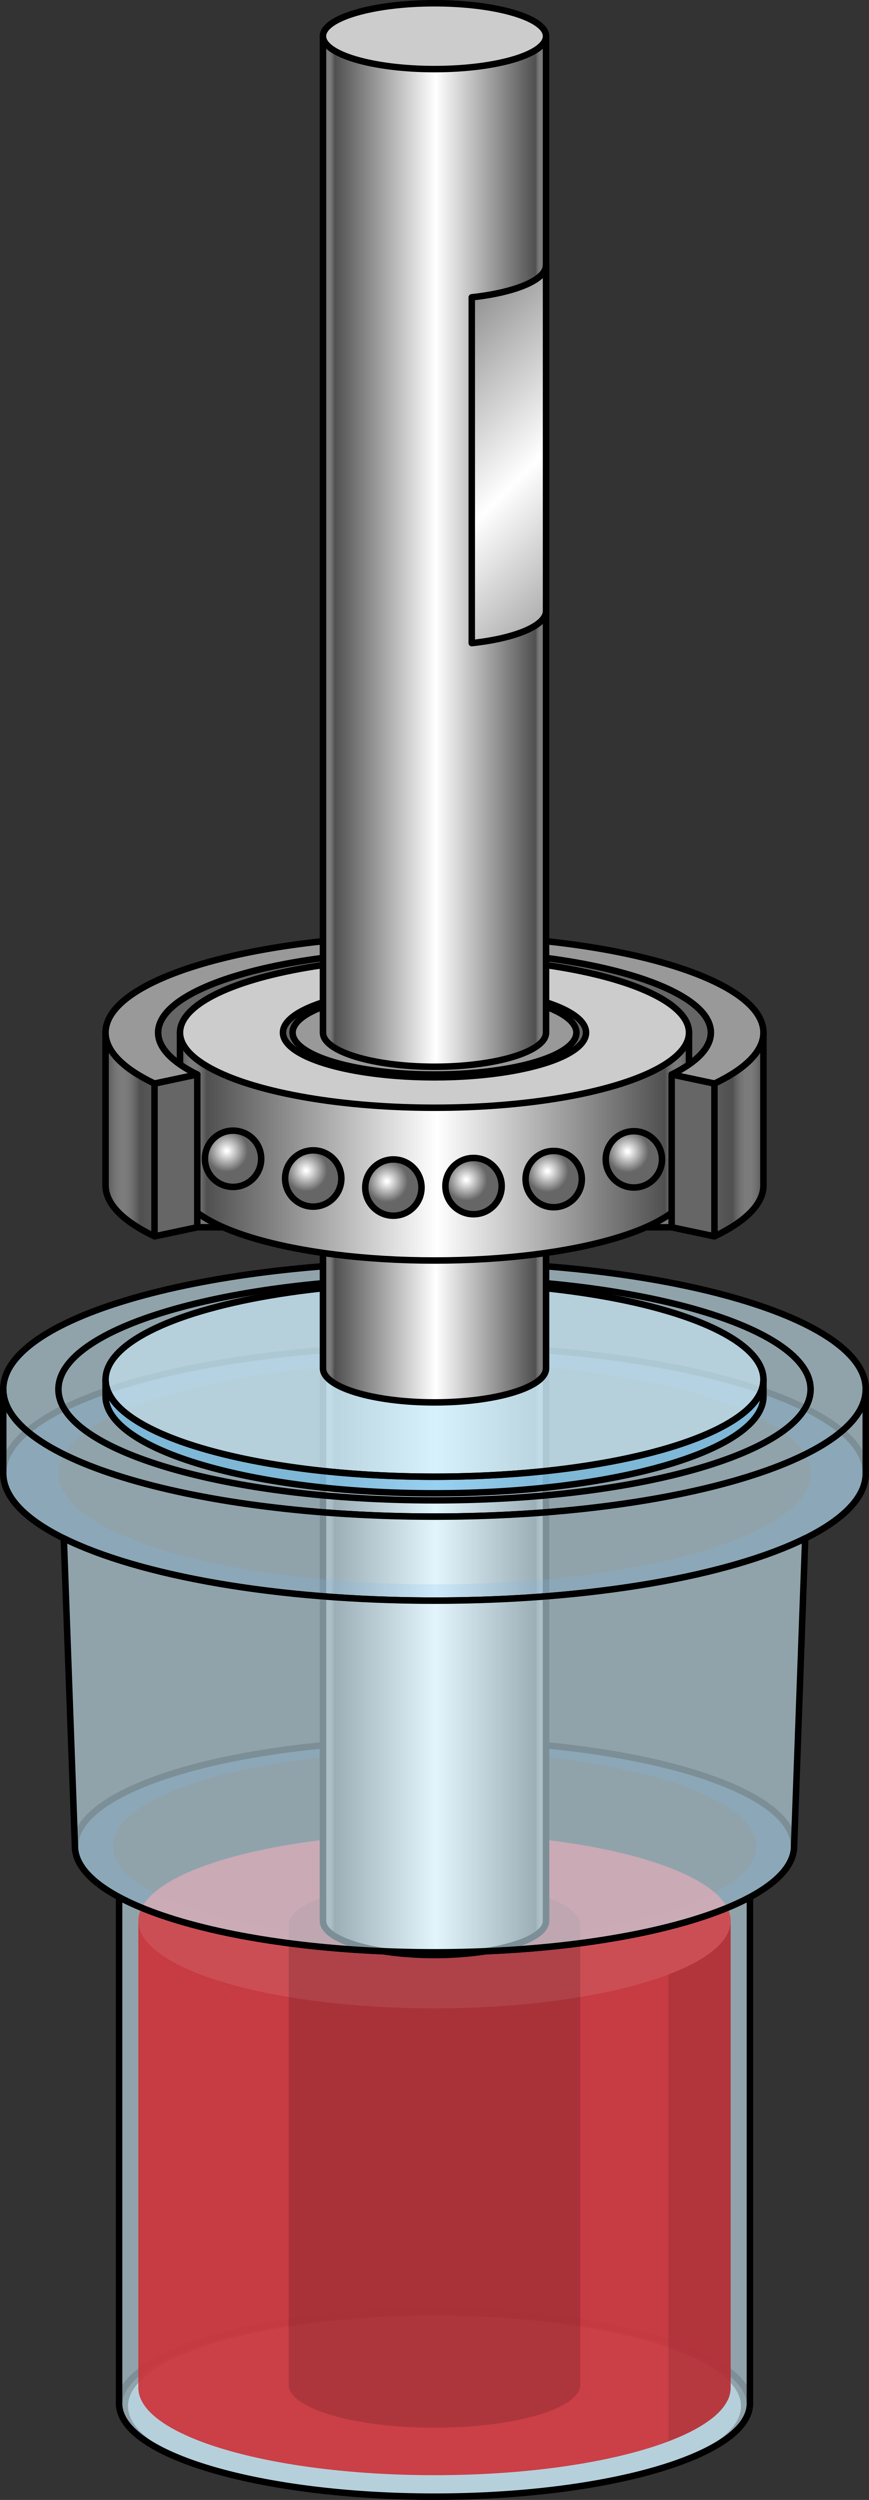 <?xml version="1.0" encoding="utf-8"?>
<!-- Generator: Adobe Illustrator 26.0.1, SVG Export Plug-In . SVG Version: 6.00 Build 0)  -->
<svg version="1.1" id="Camada_1" xmlns="http://www.w3.org/2000/svg" xmlns:xlink="http://www.w3.org/1999/xlink" x="0px" y="0px"
	 width="134.039px" height="385.485px" viewBox="0 0 134.039 385.485" enable-background="new 0 0 134.039 385.485"
	 xml:space="preserve">
<rect x="0" y="0" width="134.039" height="385.485" fill="#333333" stroke="none"/>
<g>
	<g>
		<ellipse opacity="0.6" fill="#CEEEFB" cx="67.02" cy="371.032" rx="47.275" ry="13.953"/>
		<path fill="none" stroke="#000000" stroke-linecap="round" stroke-linejoin="round" stroke-miterlimit="10" d="M18.37,370.829
			c0-7.965,21.781-14.422,48.65-14.422c26.868,0,48.65,6.457,48.65,14.422"/>
		<path opacity="0.2" fill="#006AD1" d="M67.02,268.323c-30.612,0-55.427,7.324-55.427,16.359c0,9.035,24.816,16.359,55.427,16.359
			c30.612,0,55.427-7.324,55.427-16.359C122.447,275.647,97.631,268.323,67.02,268.323z M67.02,299.332
			c-27.414,0-49.637-6.559-49.637-14.65s22.223-14.65,49.637-14.65c27.413,0,49.637,6.559,49.637,14.65
			S94.433,299.332,67.02,299.332z"/>
		<path fill="none" stroke="#000000" stroke-linecap="round" stroke-linejoin="round" stroke-miterlimit="10" d="M122.447,284.682
			c0-9.035-24.816-16.359-55.427-16.359c-30.612,0-55.427,7.324-55.427,16.359"/>
		<path opacity="0.6" fill="#CEEEFB" d="M67.02,301.041c-20.974,0-39.224-3.437-48.65-8.506v78.09
			c0,7.93,21.781,14.359,48.65,14.359c26.868,0,48.65-6.428,48.65-14.359v-78.091C106.243,297.605,87.993,301.041,67.02,301.041z"/>
		<g>
			<path id="changecolor" opacity="0.9" fill="#CD3038" d="M112.702,296.2c0-7.447-20.453-13.483-45.682-13.483
				s-45.682,6.036-45.682,13.483l0,0v71.988c0,7.447,20.453,13.483,45.682,13.483c25.229,0,45.682-6.036,45.682-13.483V296.2
				C112.702,298.867,112.702,298.867,112.702,296.2z"/>
			<ellipse opacity="0.1" fill="#FFFFFF" cx="67.02" cy="296.2" rx="45.682" ry="13.483"/>
			<path opacity="0.1" d="M103.085,304.471v71.988c6.021-2.284,9.617-5.152,9.617-8.271V296.2
				C112.702,299.318,109.106,302.187,103.085,304.471z"/>
		</g>
		<path fill="none" stroke="#000000" stroke-linecap="round" stroke-linejoin="round" stroke-miterlimit="10" d="M67.02,301.041
			c-20.974,0-39.224-3.437-48.65-8.506v78.09c0,7.93,21.781,14.359,48.65,14.359c26.868,0,48.65-6.428,48.65-14.359v-78.091
			C106.243,297.605,87.993,301.041,67.02,301.041z"/>
		<path opacity="0.15" d="M67.02,290.184c-12.422,0-22.492,2.972-22.492,6.638v70.89c0,3.666,10.07,6.638,22.492,6.638
			c12.422,0,22.492-2.972,22.492-6.638v-70.89C89.511,293.156,79.441,290.184,67.02,290.184z"/>
		<g>
			<path fill="#505050" d="M49.814,210.736V296.2c0,2.907,7.703,5.263,17.206,5.263s17.206-2.356,17.206-5.263v-85.464H49.814z"/>
			<linearGradient id="SVGID_1_" gradientUnits="userSpaceOnUse" x1="49.814" y1="256.1" x2="84.225" y2="256.1">
				<stop  offset="0" style="stop-color:#FFFFFF;stop-opacity:0"/>
				<stop  offset="0.052" style="stop-color:#505050"/>
				<stop  offset="0.505" style="stop-color:#FFFFFF"/>
				<stop  offset="0.953" style="stop-color:#505050"/>
				<stop  offset="1" style="stop-color:#FFFFFF;stop-opacity:0"/>
			</linearGradient>
			<path fill="url(#SVGID_1_)" d="M49.814,210.736V296.2c0,2.907,7.703,5.263,17.206,5.263s17.206-2.356,17.206-5.263v-85.464
				H49.814z"/>
			<path fill="none" stroke="#000000" stroke-linecap="round" stroke-linejoin="round" stroke-miterlimit="10" d="M49.814,210.736
				V296.2c0,2.907,7.703,5.263,17.206,5.263s17.206-2.356,17.206-5.263v-85.464H49.814z"/>
		</g>
		<g>
			<path opacity="0.2" fill="#006AD1" d="M67.02,207.549c-36.738,0-66.52,8.79-66.52,19.633c0,10.843,29.782,19.633,66.52,19.633
				c36.738,0,66.52-8.79,66.52-19.633C133.539,216.339,103.757,207.549,67.02,207.549z M67.02,244.304
				c-32.038,0-58.01-7.666-58.01-17.122c0-9.456,25.972-17.122,58.01-17.122c32.038,0,58.01,7.666,58.01,17.122
				C125.03,236.638,99.058,244.304,67.02,244.304z"/>
			<path fill="none" stroke="#000000" stroke-linecap="round" stroke-linejoin="round" stroke-miterlimit="10" d="M133.539,227.182
				c0-10.843-29.782-19.633-66.52-19.633c-36.738,0-66.52,8.79-66.52,19.633"/>
			<path opacity="0.6" fill="#CEEEFB" d="M67.02,194.595c-36.738,0-66.52,8.79-66.52,19.633c0,10.843,29.782,19.633,66.52,19.633
				c36.738,0,66.52-8.79,66.52-19.633C133.539,203.385,103.757,194.595,67.02,194.595z M67.02,231.349
				c-32.038,0-58.01-7.666-58.01-17.122c0-9.456,25.972-17.122,58.01-17.122c32.038,0,58.01,7.666,58.01,17.122
				C125.03,223.684,99.058,231.349,67.02,231.349z"/>
			<ellipse opacity="0.6" fill="#CEEEFB" cx="67.02" cy="214.228" rx="58.01" ry="17.122"/>
			<path fill="none" stroke="#000000" stroke-linecap="round" stroke-linejoin="round" stroke-miterlimit="10" d="M67.02,194.595
				c-36.738,0-66.52,8.79-66.52,19.633c0,10.843,29.782,19.633,66.52,19.633c36.738,0,66.52-8.79,66.52-19.633
				C133.539,203.385,103.757,194.595,67.02,194.595z M67.02,231.349c-32.038,0-58.01-7.666-58.01-17.122
				c0-9.456,25.972-17.122,58.01-17.122c32.038,0,58.01,7.666,58.01,17.122C125.03,223.684,99.058,231.349,67.02,231.349z"/>
		</g>
		<g opacity="0.6">
			<path fill="#CEEEFB" d="M67.02,233.861c-36.737,0-66.518-8.79-66.52-19.633v12.954c0,10.843,29.782,19.633,66.52,19.633
				s66.52-8.79,66.52-19.633v-12.954l0,0C133.539,225.071,103.757,233.861,67.02,233.861z"/>
		</g>
		<g>
			<path fill="none" stroke="#000000" stroke-linecap="round" stroke-linejoin="round" stroke-miterlimit="10" d="M67.02,233.861
				c-36.737,0-66.518-8.79-66.52-19.633v12.954c0,10.843,29.782,19.633,66.52,19.633s66.52-8.79,66.52-19.633v-12.954l0,0
				C133.539,225.071,103.757,233.861,67.02,233.861z"/>
		</g>
		<g>
			<path fill="#505050" d="M16.282,159.225v23.558c0,2.883,2.767,5.574,7.55,7.859l0,0l6.597-1.398l73.175,0.003l6.595,1.395
				l0.003,0.003c4.786-2.285,7.555-4.978,7.555-7.862v-23.558H16.282z"/>
			
				<linearGradient id="SVGID_00000015333702105948317820000008766633008124302751_" gradientUnits="userSpaceOnUse" x1="16.282" y1="174.935" x2="117.758" y2="174.935">
				<stop  offset="0" style="stop-color:#FFFFFF;stop-opacity:0"/>
				<stop  offset="0.052" style="stop-color:#505050"/>
				<stop  offset="0.505" style="stop-color:#FFFFFF"/>
				<stop  offset="0.953" style="stop-color:#505050"/>
				<stop  offset="1" style="stop-color:#FFFFFF;stop-opacity:0"/>
			</linearGradient>
			<path fill="url(#SVGID_00000015333702105948317820000008766633008124302751_)" d="M16.282,159.225v23.558
				c0,2.883,2.767,5.574,7.55,7.859l0,0l6.597-1.398l73.175,0.003l6.595,1.395l0.003,0.003c4.786-2.285,7.555-4.978,7.555-7.862
				v-23.558H16.282z"/>
			<path fill="none" stroke="#000000" stroke-linecap="round" stroke-linejoin="round" stroke-miterlimit="10" d="M16.282,159.225
				v23.558c0,2.883,2.767,5.574,7.55,7.859l0,0l6.597-1.398l73.175,0.003l6.595,1.395l0.003,0.003
				c4.786-2.285,7.555-4.978,7.555-7.862v-23.558H16.282z"/>
		</g>
		
			<ellipse fill="#666666" stroke="#000000" stroke-linecap="round" stroke-linejoin="round" stroke-miterlimit="10" cx="67.02" cy="159.225" rx="42.632" ry="12.583"/>
		<path opacity="0.6" fill="#CEEEFB" d="M124.199,237.214c-11.603,5.748-32.862,9.601-57.179,9.601s-45.577-3.853-57.179-9.601
			l1.716,47.458l0,0l0,0c0,9.041,24.832,16.37,55.463,16.37c30.631,0,55.463-7.329,55.463-16.37l0,0l0,0L124.199,237.214z"/>
		<path fill="none" stroke="#000000" stroke-linecap="round" stroke-linejoin="round" stroke-miterlimit="10" d="M124.199,237.214
			c-11.603,5.748-32.862,9.601-57.179,9.601s-45.577-3.853-57.179-9.601l1.716,47.458l0,0l0,0c0,9.041,24.832,16.37,55.463,16.37
			c30.631,0,55.463-7.329,55.463-16.37l0,0l0,0L124.199,237.214z"/>
		<g>
			<ellipse opacity="0.6" fill="#CEEEFB" cx="67.02" cy="212.733" rx="50.738" ry="14.975"/>
			<path opacity="0.6" fill="#A9E5F7" d="M67.02,227.708c-28.022,0-50.738-6.705-50.738-14.975v2.558
				c0,8.271,22.716,14.975,50.738,14.975s50.738-6.705,50.738-14.975v-2.558C117.758,221.004,95.041,227.708,67.02,227.708z"/>
			<path opacity="0.2" fill="#006AD1" d="M67.02,227.708c-28.022,0-50.738-6.705-50.738-14.975v2.558
				c0,8.271,22.716,14.975,50.738,14.975s50.738-6.705,50.738-14.975v-2.558C117.758,221.004,95.041,227.708,67.02,227.708z"/>
			
				<ellipse fill="none" stroke="#000000" stroke-linecap="round" stroke-linejoin="round" stroke-miterlimit="10" cx="67.02" cy="212.733" rx="50.738" ry="14.975"/>
			<path fill="none" stroke="#000000" stroke-linecap="round" stroke-linejoin="round" stroke-miterlimit="10" d="M67.02,227.708
				c-28.022,0-50.738-6.705-50.738-14.975v2.558c0,8.271,22.716,14.975,50.738,14.975s50.738-6.705,50.738-14.975v-2.558
				C117.758,221.004,95.041,227.708,67.02,227.708z"/>
		</g>
		<g>
			<path fill="#505050" d="M49.814,180.288v30.697c0,2.907,7.703,5.263,17.206,5.263s17.206-2.356,17.206-5.263v-30.697H49.814z"/>
			
				<linearGradient id="SVGID_00000004518721670993758170000006027807768233428909_" gradientUnits="userSpaceOnUse" x1="49.814" y1="198.268" x2="84.225" y2="198.268">
				<stop  offset="0" style="stop-color:#FFFFFF;stop-opacity:0"/>
				<stop  offset="0.052" style="stop-color:#505050"/>
				<stop  offset="0.505" style="stop-color:#FFFFFF"/>
				<stop  offset="0.953" style="stop-color:#505050"/>
				<stop  offset="1" style="stop-color:#FFFFFF;stop-opacity:0"/>
			</linearGradient>
			<path fill="url(#SVGID_00000004518721670993758170000006027807768233428909_)" d="M49.814,180.288v30.697
				c0,2.907,7.703,5.263,17.206,5.263s17.206-2.356,17.206-5.263v-30.697H49.814z"/>
			<path fill="none" stroke="#000000" stroke-linecap="round" stroke-linejoin="round" stroke-miterlimit="10" d="M49.814,180.288
				v30.697c0,2.907,7.703,5.263,17.206,5.263s17.206-2.356,17.206-5.263v-30.697H49.814z"/>
		</g>
		<path fill="#505050" d="M27.765,182.783c0,6.399,17.575,11.586,39.255,11.586s39.255-5.187,39.255-11.586v-23.558H27.765V182.783z
			"/>
		
			<linearGradient id="SVGID_00000028286701633444274150000002328550179003597466_" gradientUnits="userSpaceOnUse" x1="27.765" y1="176.797" x2="106.274" y2="176.797">
			<stop  offset="0" style="stop-color:#FFFFFF;stop-opacity:0"/>
			<stop  offset="0.052" style="stop-color:#505050"/>
			<stop  offset="0.505" style="stop-color:#FFFFFF"/>
			<stop  offset="0.953" style="stop-color:#505050"/>
			<stop  offset="1" style="stop-color:#FFFFFF;stop-opacity:0"/>
		</linearGradient>
		<path fill="url(#SVGID_00000028286701633444274150000002328550179003597466_)" d="M27.765,182.783
			c0,6.399,17.575,11.586,39.255,11.586s39.255-5.187,39.255-11.586v-23.558H27.765V182.783z"/>
		<path fill="none" stroke="#000000" stroke-linecap="round" stroke-linejoin="round" stroke-miterlimit="10" d="M27.765,182.783
			c0,6.399,17.575,11.586,39.255,11.586s39.255-5.187,39.255-11.586v-23.558H27.765V182.783z"/>
		
			<ellipse fill="#CCCCCC" stroke="#000000" stroke-linecap="round" stroke-linejoin="round" stroke-miterlimit="10" cx="67.02" cy="159.225" rx="39.255" ry="11.586"/>
		<path fill="#999999" stroke="#000000" stroke-linecap="round" stroke-linejoin="round" stroke-miterlimit="10" d="M23.836,167.087
			l6.594-1.4h0.005c-3.837-1.889-6.048-4.098-6.048-6.461c0-6.949,19.087-12.583,42.632-12.583c23.545,0,42.632,5.634,42.632,12.583
			c0,2.363-2.211,4.573-6.049,6.461l6.596,1.401l0,0.001c4.788-2.286,7.558-4.978,7.558-7.863c0-8.271-22.716-14.975-50.738-14.975
			c-28.022,0-50.738,6.705-50.738,14.975C16.282,162.109,19.05,164.801,23.836,167.087z"/>
		
			<ellipse fill="#FFFFFF" stroke="#000000" stroke-linecap="round" stroke-linejoin="round" stroke-miterlimit="10" cx="67.02" cy="159.225" rx="21.89" ry="6.461"/>
		
			<ellipse fill="#666666" stroke="#000000" stroke-linecap="round" stroke-linejoin="round" stroke-miterlimit="10" cx="67.02" cy="159.225" rx="23.376" ry="6.899"/>
		
			<ellipse fill="#999999" stroke="#000000" stroke-linecap="round" stroke-linejoin="round" stroke-miterlimit="10" cx="67.02" cy="159.225" rx="21.89" ry="6.461"/>
		<g>
			<path fill="#505050" d="M49.814,5.578v153.647c0,2.907,7.703,5.263,17.206,5.263s17.206-2.356,17.206-5.263V5.578H49.814z"/>
			
				<linearGradient id="SVGID_00000083770852133215942750000007348193633929155233_" gradientUnits="userSpaceOnUse" x1="49.814" y1="85.033" x2="84.225" y2="85.033">
				<stop  offset="0" style="stop-color:#FFFFFF;stop-opacity:0"/>
				<stop  offset="0.052" style="stop-color:#505050"/>
				<stop  offset="0.505" style="stop-color:#FFFFFF"/>
				<stop  offset="0.953" style="stop-color:#505050"/>
				<stop  offset="1" style="stop-color:#FFFFFF;stop-opacity:0"/>
			</linearGradient>
			<path fill="url(#SVGID_00000083770852133215942750000007348193633929155233_)" d="M49.814,5.578v153.647
				c0,2.907,7.703,5.263,17.206,5.263s17.206-2.356,17.206-5.263V5.578H49.814z"/>
			<path fill="none" stroke="#000000" stroke-linecap="round" stroke-linejoin="round" stroke-miterlimit="10" d="M49.814,5.578
				v153.647c0,2.907,7.703,5.263,17.206,5.263s17.206-2.356,17.206-5.263V5.578"/>
		</g>
		<g>
			
				<linearGradient id="SVGID_00000068671955277701951680000006038993806167251376_" gradientUnits="userSpaceOnUse" x1="49.568" y1="41.1" x2="112.042" y2="103.574">
				<stop  offset="0" style="stop-color:#FFFFFF;stop-opacity:0"/>
				<stop  offset="0.052" style="stop-color:#505050"/>
				<stop  offset="0.505" style="stop-color:#FFFFFF"/>
				<stop  offset="0.953" style="stop-color:#505050"/>
				<stop  offset="1" style="stop-color:#FFFFFF;stop-opacity:0"/>
			</linearGradient>
			<path fill="url(#SVGID_00000068671955277701951680000006038993806167251376_)" d="M72.767,45.843v53.326
				c6.672-0.724,11.458-2.667,11.458-4.956V40.887C84.225,43.176,79.439,45.119,72.767,45.843z"/>
			<path fill="none" stroke="#000000" stroke-linecap="round" stroke-linejoin="round" stroke-miterlimit="10" d="M72.767,45.843
				v53.326c6.672-0.724,11.458-2.667,11.458-4.956V40.887C84.225,43.176,79.439,45.119,72.767,45.843z"/>
		</g>
		
			<ellipse fill="#CCCCCC" stroke="#000000" stroke-linecap="round" stroke-linejoin="round" stroke-miterlimit="10" cx="67.02" cy="5.578" rx="17.206" ry="5.078"/>
	</g>
	<polygon fill="#666666" stroke="#000000" stroke-linecap="round" stroke-linejoin="round" stroke-miterlimit="10" points="
		23.832,190.642 30.43,189.24 30.43,165.686 23.832,167.088 	"/>
	<polygon fill="#666666" stroke="#000000" stroke-linecap="round" stroke-linejoin="round" stroke-miterlimit="10" points="
		110.199,190.642 103.6,189.24 103.6,165.686 110.199,167.088 	"/>
	
		<radialGradient id="SVGID_00000176725803334809747500000014942931896345148309_" cx="71.913" cy="181.924" r="4.339" gradientUnits="userSpaceOnUse">
		<stop  offset="0.038" style="stop-color:#FFFFFF"/>
		<stop  offset="0.745" style="stop-color:#666666"/>
	</radialGradient>
	
		<circle fill="url(#SVGID_00000176725803334809747500000014942931896345148309_)" stroke="#000000" stroke-linecap="round" stroke-linejoin="round" stroke-miterlimit="10" cx="73.043" cy="182.895" r="4.339"/>
	
		<radialGradient id="SVGID_00000155110304575744156320000005514835741986830267_" cx="59.666" cy="182.142" r="4.339" gradientUnits="userSpaceOnUse">
		<stop  offset="0.038" style="stop-color:#FFFFFF"/>
		<stop  offset="0.745" style="stop-color:#666666"/>
	</radialGradient>
	
		<circle fill="url(#SVGID_00000155110304575744156320000005514835741986830267_)" stroke="#000000" stroke-linecap="round" stroke-linejoin="round" stroke-miterlimit="10" cx="60.679" cy="183.121" r="4.339"/>
	
		<radialGradient id="SVGID_00000179624910386527525300000011399686027264712109_" cx="47.226" cy="180.478" r="4.339" gradientUnits="userSpaceOnUse">
		<stop  offset="0.038" style="stop-color:#FFFFFF"/>
		<stop  offset="0.745" style="stop-color:#666666"/>
	</radialGradient>
	
		<circle fill="url(#SVGID_00000179624910386527525300000011399686027264712109_)" stroke="#000000" stroke-linecap="round" stroke-linejoin="round" stroke-miterlimit="10" cx="48.314" cy="181.721" r="4.339"/>
	
		<radialGradient id="SVGID_00000127032277420075642690000000633083003216274603_" cx="34.971" cy="177.454" r="4.339" gradientUnits="userSpaceOnUse">
		<stop  offset="0.038" style="stop-color:#FFFFFF"/>
		<stop  offset="0.745" style="stop-color:#666666"/>
	</radialGradient>
	
		<circle fill="url(#SVGID_00000127032277420075642690000000633083003216274603_)" stroke="#000000" stroke-linecap="round" stroke-linejoin="round" stroke-miterlimit="10" cx="35.95" cy="178.682" r="4.339"/>
	
		<radialGradient id="SVGID_00000050663402000444651560000000722219712063104393_" cx="84.428" cy="180.586" r="4.339" gradientUnits="userSpaceOnUse">
		<stop  offset="0.038" style="stop-color:#FFFFFF"/>
		<stop  offset="0.745" style="stop-color:#666666"/>
	</radialGradient>
	
		<circle fill="url(#SVGID_00000050663402000444651560000000722219712063104393_)" stroke="#000000" stroke-linecap="round" stroke-linejoin="round" stroke-miterlimit="10" cx="85.407" cy="181.814" r="4.339"/>
	
		<radialGradient id="SVGID_00000152949062809451388390000007921442375733595555_" cx="96.792" cy="177.545" r="4.339" gradientUnits="userSpaceOnUse">
		<stop  offset="0.038" style="stop-color:#FFFFFF"/>
		<stop  offset="0.745" style="stop-color:#666666"/>
	</radialGradient>
	
		<circle fill="url(#SVGID_00000152949062809451388390000007921442375733595555_)" stroke="#000000" stroke-linecap="round" stroke-linejoin="round" stroke-miterlimit="10" cx="97.771" cy="178.772" r="4.339"/>
</g>
</svg>
